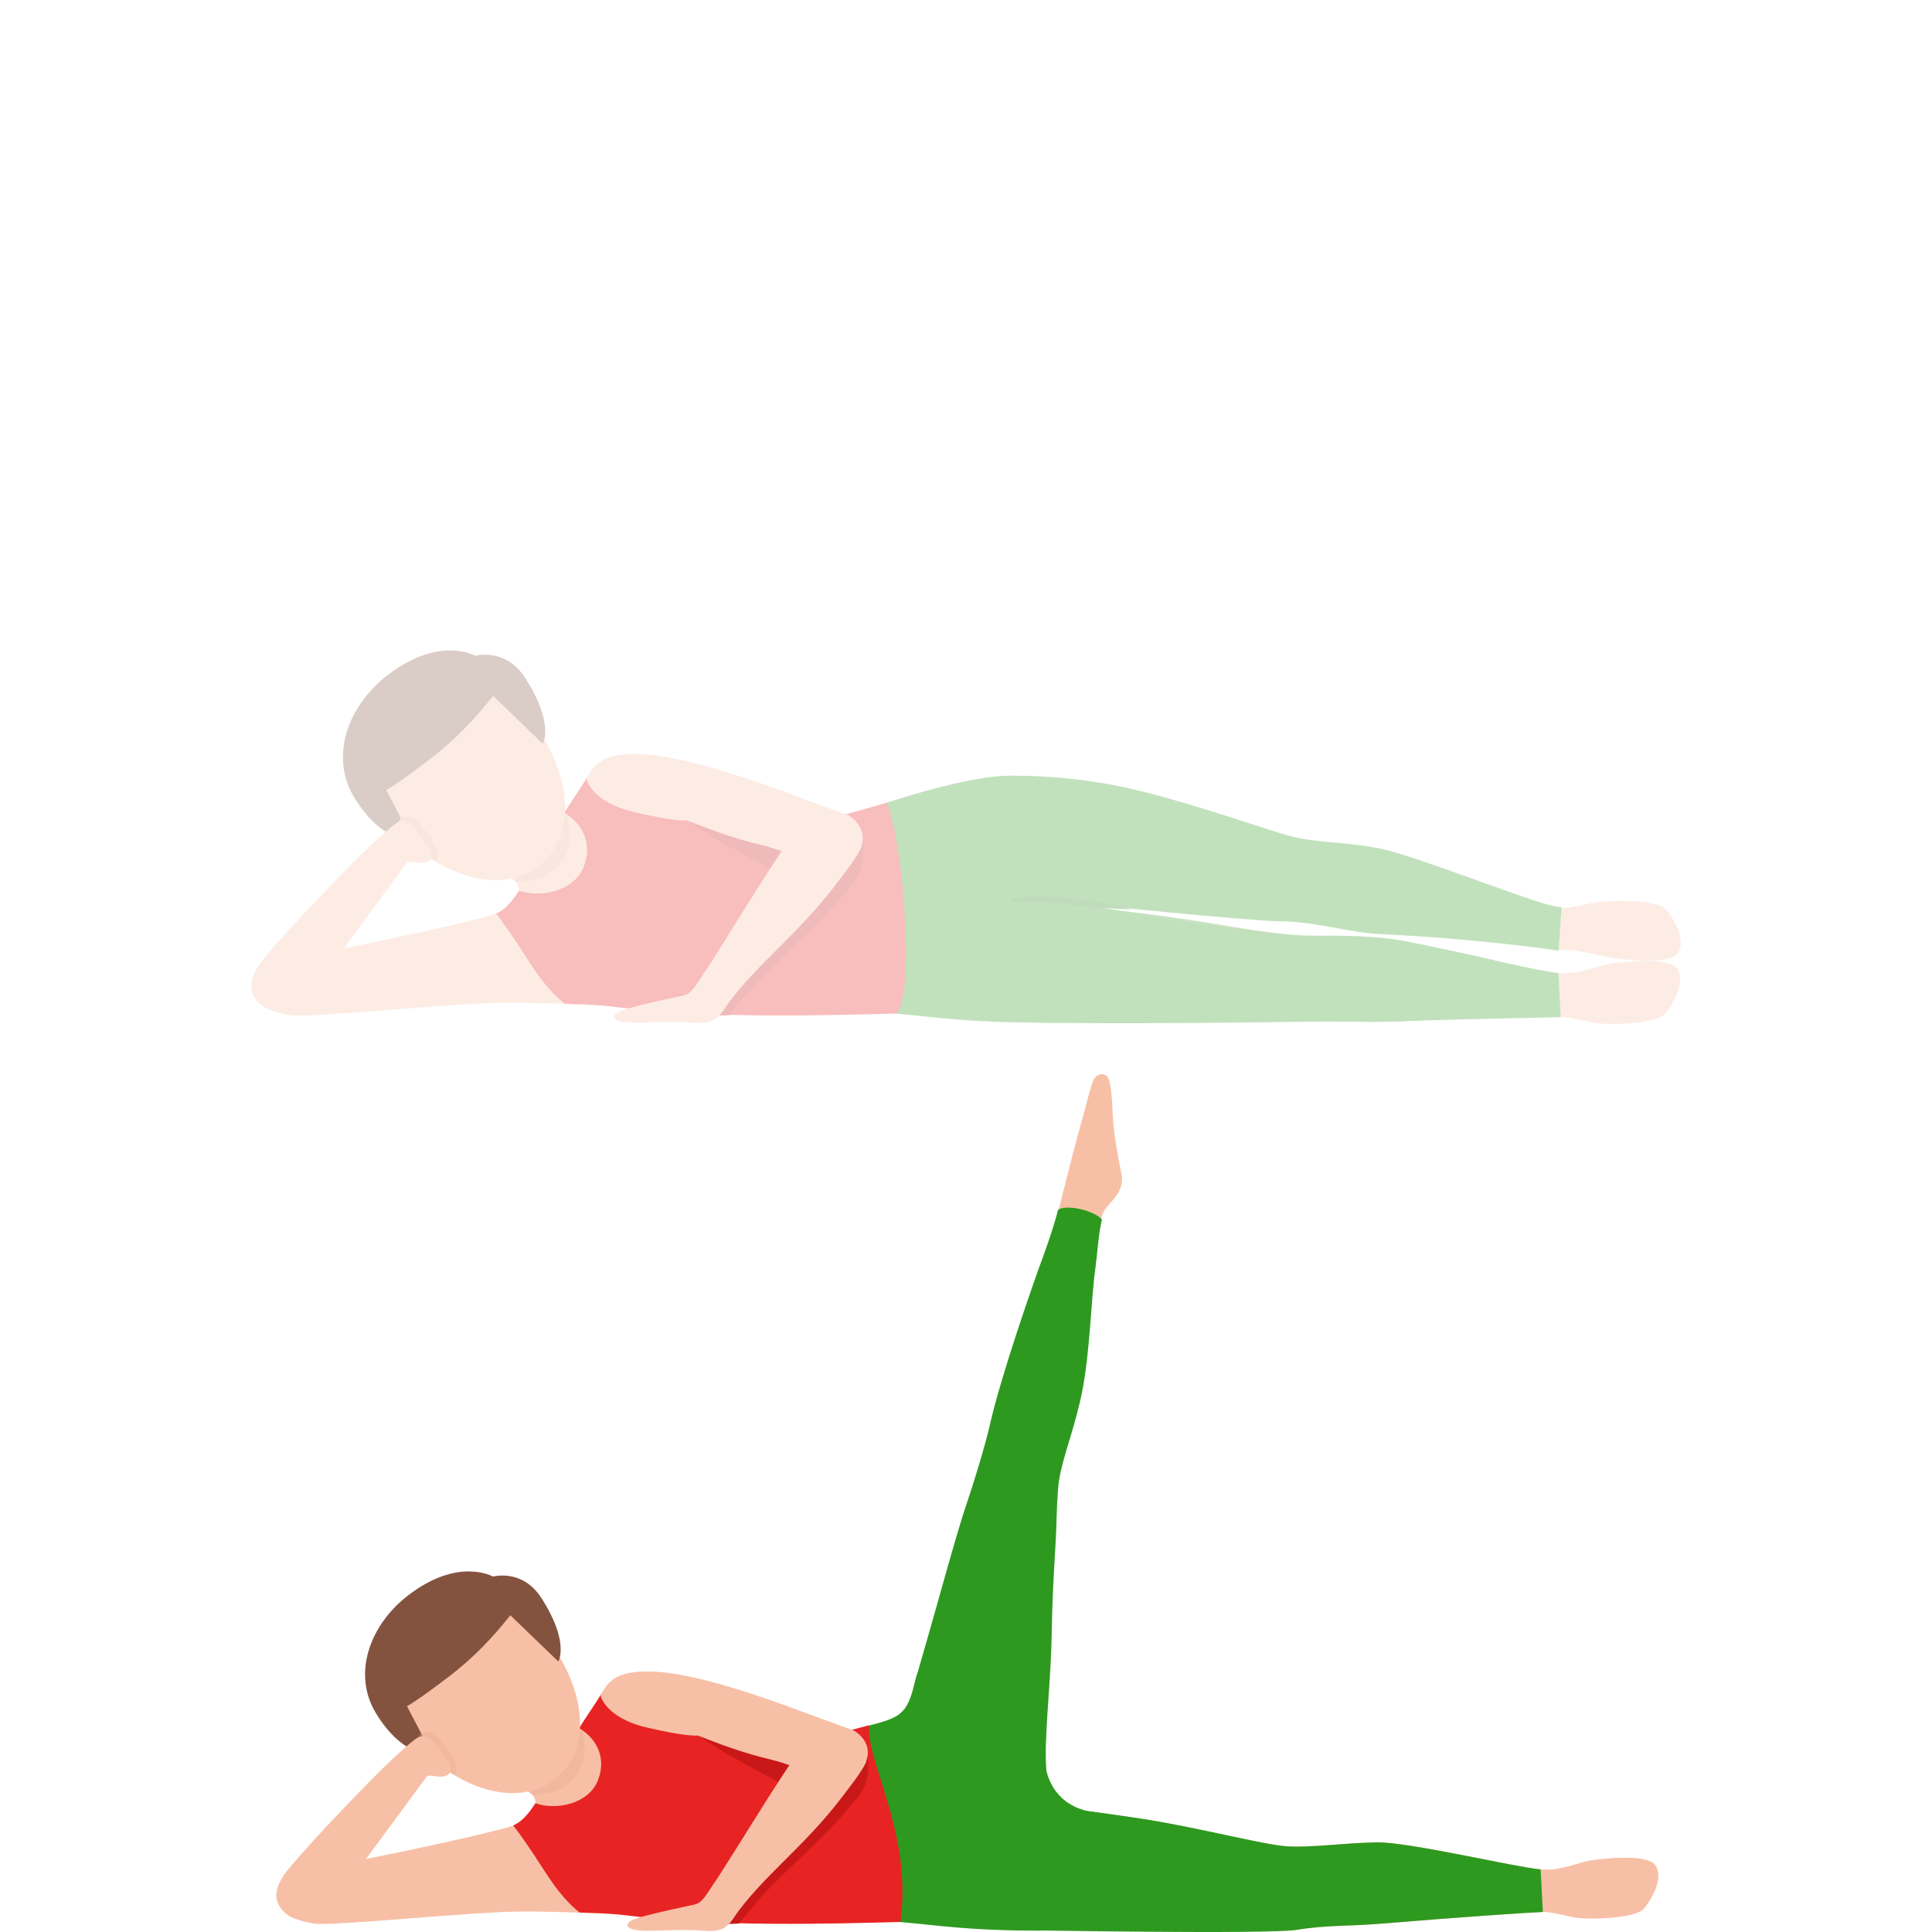 <svg width="300" height="300" viewBox="0 0 300 300" fill="none" xmlns="http://www.w3.org/2000/svg">
<path d="M170.816 189.829C171.025 188.957 171.284 188.237 171.599 187.788C172.623 186.334 174.437 185.218 174.209 182.645C174.209 182.645 173.554 179.447 173.155 176.839C172.756 174.231 172.695 171.044 172.695 171.044C172.47 168.47 172.322 166.932 171.345 166.822C170.652 166.742 169.964 166.944 169.481 168.531C168.636 171.322 168.408 172.727 167.784 174.741C167.332 176.203 165.194 184.544 164.049 189.273C165.925 190.388 168.401 189.726 170.816 189.829Z" fill="#F7C0A6"/>
<path d="M83.129 280.101C83.144 280.002 83.148 279.907 83.148 279.815C83.091 277.942 79.485 277.07 79.485 277.07L87.419 268.443C87.419 268.443 92.619 272.003 91.25 274.47" fill="#F7C0A6"/>
<path d="M48.853 298.696C51.88 299.107 72.936 296.887 81.209 296.796C83.259 296.773 86.207 295.208 86.553 290.959C86.899 286.707 83.054 282.488 80.159 283.368C73.032 285.534 51.519 289.768 48.974 290.179C45.502 290.738 43.018 291.824 43.136 294.431C43.246 297.043 45.829 298.284 48.853 298.696Z" fill="#F7C0A6"/>
<path d="M244.327 297.717C242.767 297.389 241.101 296.944 239.945 296.887C239.203 296.849 227.739 297.599 214.397 298.714C209.695 299.106 205.74 298.927 201.373 299.666C197.007 300.405 159.866 298.631 159.866 298.631C155.929 298.524 153.099 294.412 153.187 290.476C153.187 290.464 153.187 290.456 153.187 290.441C153.293 286.489 154.309 282.518 159.622 281.963C165.069 281.392 170.835 281.502 177.031 282.374C182.318 283.12 196.052 286.436 199.799 286.691C203.545 286.946 208.79 286.147 213.86 286.082C218.927 286.017 235.734 290.049 239.466 290.3C242.406 290.498 244.95 289.227 246.894 288.907C249.092 288.545 255.809 287.837 257.042 289.619C258.274 291.397 256.829 294.473 255.235 296.403C253.961 297.941 246.396 298.151 244.327 297.717Z" fill="#F7C0A6"/>
<path d="M153.187 290.438C153.187 290.449 153.187 290.461 153.187 290.472C153.099 294.409 154.1 299.598 158.032 299.705C158.032 299.705 197.007 300.397 201.374 299.663C205.74 298.924 209.696 299.103 214.397 298.711C226.732 297.679 237.344 296.979 239.576 296.891L239.226 290.278C235.054 289.897 218.828 286.018 213.861 286.082C208.794 286.147 203.545 286.947 199.799 286.692C196.052 286.437 185.821 283.692 177.031 282.374C170.181 281.346 163.167 280.25 157.721 280.821C152.407 281.373 153.293 286.486 153.187 290.438Z" fill="#2E991F"/>
<path d="M144.426 298.029C135.941 297.754 114.789 299.673 97.822 297.48C94.372 297.035 84.821 296.795 79.211 296.795C73.601 296.795 72.205 285.945 79.842 283.439C81.698 282.83 84.814 277.949 85.856 274.645C87.282 270.122 94.52 261.936 101.994 263.726C109.727 265.576 119.852 269.813 128.337 269.539C136.823 269.265 140.227 266.372 149.226 264.213C150.858 263.821 155.023 277.557 155.331 279.784C155.639 282.008 152.912 298.303 144.426 298.029Z" fill="#F7C0A6"/>
<path d="M155.541 260.761C158.23 266.03 161.908 266.555 162.098 272.201C162.345 279.561 167.591 281.133 169.641 281.339C175.114 281.887 168.922 299.792 161.452 299.792C147.493 299.792 143.389 298.437 134.907 298.163L134.279 268.12C139.726 266.685 140.844 266.502 142.13 260.906C143.758 253.798 153.053 255.888 155.541 260.761Z" fill="#2E991F"/>
<path d="M84.442 290.355C82.647 287.53 80.361 284.229 79.688 283.471C81.049 282.851 82.069 281.666 83.145 280.007C86.218 281.122 91.452 280.224 92.897 276.317C94.335 272.43 92.079 269.567 89.927 268.36C90.623 267.153 92.779 264.108 93.35 263.03C96.164 263.563 96.278 264.203 101.942 263.061C102.63 263.62 103.391 264.058 104.049 264.199C104.171 264.226 104.254 264.268 104.323 264.317C111.812 266.346 120.674 269.78 128.338 269.533C129.156 269.506 134.257 268.033 134.964 267.919C134.424 273.439 141.746 284.766 139.814 298.441C129.54 298.708 111.603 299.256 97.823 297.474C95.723 297.204 94.377 297.089 90.018 296.979C88.5 295.814 86.705 293.918 84.442 290.355Z" fill="#E82323"/>
<path opacity="0.4" d="M90.026 268.443C90.026 268.443 92.08 272.003 89.615 275.567C87.15 279.126 82.62 278.666 82.62 278.666L80.783 277.063L90.026 268.443Z" fill="#E8AD95"/>
<path d="M65.907 272.016C72.446 278.442 81.316 280.624 86.648 275.869C91.984 271.114 90.733 262.144 85.225 254.8C80.136 248.012 71.693 246.279 65.356 251.925C58.11 258.382 59.856 266.065 65.907 272.016Z" fill="#F7C0A6"/>
<path d="M63.408 247.702C71.232 241.706 76.553 244.812 76.553 244.812C76.553 244.812 81.087 243.529 84.046 248.109C88.511 255.008 86.697 258.004 86.697 258.004L79.246 250.82C76.633 254.09 73.776 257.247 69.577 260.441C66.691 262.638 64.462 264.233 63.199 264.937L67.075 272.365C67.075 272.365 62.636 273.035 58.368 266.015C54.675 259.935 57.38 252.324 63.408 247.702Z" fill="#845340"/>
<path opacity="0.4" d="M70.183 275.293C70.183 275.293 70.213 275.225 70.259 275.099L70.457 275.156L70.183 275.293Z" fill="#E8AD95"/>
<path opacity="0.4" d="M68.498 270.272C70.886 273.006 71.305 275.016 70.59 275.633L69.331 274.837C68.144 274.015 66.988 273.078 65.904 272.012C63.698 269.846 65.835 267.226 68.498 270.272Z" fill="#E8AD95"/>
<path d="M44.189 296.968C42.15 295.022 42.664 292.826 44.82 290.195C48.749 285.398 58.11 275.838 59.802 274.228C61.369 272.735 64.104 270.158 64.918 269.796C66.15 269.248 66.736 269.891 67.961 271.319C69.992 273.687 70.334 274.913 69.737 275.442C68.665 276.39 66.71 275.404 66.299 275.823C66.299 275.823 51.868 295.434 50.731 296.831C49.594 298.228 46.228 298.917 44.189 296.968Z" fill="#F7C0A6"/>
<path d="M164.806 282.885C165.114 280.989 162.011 281.008 162.421 270.458C162.661 264.279 163.197 260.019 163.311 253.508C163.441 246.092 163.916 240.221 164 237.811C164.08 235.397 164.16 231.762 164.452 229.854C165.023 226.142 166.986 221.532 168.089 215.825C169.245 209.855 169.443 201.563 170.086 196.979C170.363 195.007 170.565 191.634 171.097 189.403C171.101 189.391 171.105 189.376 171.109 189.365C169.979 187.979 165.54 186.932 164.281 187.876C164.274 187.91 164.27 187.952 164.262 187.986C163.92 189.437 162.825 192.844 161.908 195.292C160.672 198.601 155.442 213.51 153.73 221.159C153.004 224.41 150.992 230.92 150.212 233.151C149.436 235.382 148.215 239.433 145.268 249.998C141.62 263.072 139.657 267.534 140.133 278.362C140.399 284.43 147.386 288.988 153.072 287.777C158.926 286.532 163.737 289.437 164.806 282.885Z" fill="#2E991F"/>
<path d="M128.495 273.587C119.728 280.649 116.556 291.579 109.416 298.726C109.321 298.821 114.688 298.767 114.772 298.661C118.956 293.376 120.032 292.6 127.198 285.686C130.682 282.32 132.268 279.983 133.633 278.483C134.991 276.986 131.233 271.378 128.495 273.587Z" fill="#C91818"/>
<path d="M110.773 292.585C108.726 295.844 108.513 295.593 106.786 295.966C102.762 296.83 100.933 297.272 99.278 297.751C97.103 298.383 96.715 299.278 98.674 299.678C100.495 300.051 105.048 299.472 109.122 299.799C111.18 299.963 112.317 299.765 113.367 298.562C114.173 297.633 116.873 293.339 116.695 291.686C116.527 290.133 112.168 290.358 110.773 292.585Z" fill="#F7C0A6"/>
<path d="M134.142 270.458C134.002 270.4 126.52 270.122 124.569 268.79C112.534 260.589 97.339 263.753 103.121 266.833C108.727 269.825 108.472 269.506 108.472 269.506C111.835 271.95 116.794 274.531 120.351 276.442C122.416 277.554 121.986 277.516 125.523 280.451C128.65 283.269 137.311 279.88 134.142 270.458Z" fill="#C91818"/>
<path d="M126.596 268.33C119.898 277.383 113.215 289.46 107.35 297.683C105.251 300.63 112.42 299.914 113.74 298.018C118.46 291.226 124.728 286.989 130.841 278.929C132.575 276.641 133.473 275.556 134.412 273.759C135.352 271.966 128.688 265.501 126.596 268.33Z" fill="#F7C0A6"/>
<path d="M132.659 268.744C132.511 268.725 123.808 265.482 121.583 264.686C107.868 259.794 102.136 259.23 98.469 259.66C95.499 260.007 94.255 261.259 93.243 263.27C93.243 263.27 93.966 266.704 100.333 268.223C106.514 269.7 108.343 269.494 108.343 269.494C112.215 271.01 115.505 272.209 119.43 273.157C121.709 273.709 124.173 274.558 128.338 276.503C132.081 278.437 137.919 272.232 132.659 268.744Z" fill="#F7C0A6"/>
<g opacity="0.3">
<path d="M246.829 158.147C245.236 157.729 243.541 157.188 242.349 157.066C241.586 156.987 229.71 154.941 215.875 155.319C210.998 155.449 237.925 150.819 241.767 151.277C244.791 151.64 248.319 150.039 250.34 149.826C252.629 149.585 259.209 148.851 260.385 150.709C261.56 152.566 259.905 155.576 258.159 157.425C256.763 158.912 248.94 158.699 246.829 158.147Z" fill="#F7C0A6"/>
<path d="M247.386 140.188C245.774 140.508 244.052 140.949 242.856 141C242.089 141.036 230.236 137.664 216.444 136.465C211.583 136.043 238.058 147.764 241.916 147.531C244.956 147.35 248.02 148.348 250.025 148.679C252.298 149.057 259.24 149.807 260.518 148.02C261.792 146.234 260.301 143.134 258.661 141.182C257.348 139.616 249.526 139.758 247.386 140.188Z" fill="#F7C0A6"/>
<path d="M155.444 158.21C163.4 159.366 168.261 158.609 174.687 158.21C183.984 157.631 193.827 157.859 197.76 157.69C201.693 157.52 207.175 158.467 212.484 158.652C217.793 158.841 236.265 157.433 240.182 157.272C240.551 157.256 240.898 157.283 241.22 157.343L241.7 151.329C241.373 151.368 241.098 151.34 240.823 151.348C240.044 151.368 227.271 147.239 213.31 145.776C208.386 145.259 203.242 146.016 198.676 145.157C195.278 144.522 177.42 141.414 167.313 140.819C165.009 140.684 157.12 140.767 157.12 140.767C157.12 140.767 164.836 139.986 167.117 140.227C167.919 140.326 193.93 143.019 198.633 143.047C204.241 143.082 209.464 144.825 214.407 145.054C228.431 145.697 240.312 147.349 241.082 147.487C241.354 147.535 241.684 147.527 241.999 147.617L242.486 140.838C242.16 140.85 241.814 140.826 241.448 140.755C237.598 140.006 219.413 132.738 214.195 131.74C208.142 130.585 204.473 130.979 199.884 129.701C196.093 128.644 183.307 124.085 174.191 122.169C165.795 120.406 158.394 120.469 158.197 120.461C152.825 120.244 148.039 121.865 143.155 123.017L138.436 154.511C143.973 156.582 151.17 157.587 155.444 158.21Z" fill="#2E991F"/>
<path d="M80.59 138.384C80.606 138.282 80.609 138.183 80.609 138.088C80.55 136.148 76.822 135.245 76.822 135.245L85.026 126.309C85.026 126.309 90.402 130 88.986 132.551" fill="#F7C0A6"/>
<path d="M45.148 157.646C48.279 158.072 70.05 155.773 78.604 155.678C80.723 155.655 83.771 154.034 84.129 149.633C84.487 145.228 80.511 140.858 77.518 141.769C70.148 144.013 47.905 148.398 45.274 148.824C41.684 149.404 39.116 150.528 39.238 153.229C39.352 155.935 42.022 157.22 45.148 157.646Z" fill="#F7C0A6"/>
<path d="M247.261 158.79C245.649 158.451 243.926 157.989 242.731 157.93C241.964 157.891 230.111 156.506 216.315 157.662C211.454 158.068 206.609 157.875 202.85 157.859C202.661 157.859 159.932 157.575 159.932 157.575C155.862 157.465 152.936 153.206 153.026 149.128C153.026 149.116 153.026 149.104 153.026 149.092C153.137 144.999 153.4 141.28 158.894 140.704C164.526 140.112 170.488 141.016 176.894 141.919C182.36 142.692 197.348 144.943 201.221 145.208C205.095 145.472 210.518 146.616 215.761 146.549C220.999 146.482 238.377 150.843 242.235 151.104C245.275 151.309 247.906 149.991 249.916 149.66C252.189 149.285 259.134 148.552 260.408 150.398C261.682 152.239 260.188 155.426 258.54 157.425C257.223 159.026 249.401 159.243 247.261 158.79Z" fill="#F7C0A6"/>
<path d="M153.026 149.092C153.026 149.104 153.026 149.116 153.026 149.128C152.935 153.206 146.793 158.265 158.036 158.691C169.28 159.117 198.271 158.719 202.849 158.648C208.017 158.565 211.831 158.774 216.708 158.605C230.236 158.139 240.04 158.029 242.349 157.938L241.987 151.084C237.673 150.689 220.861 146.351 215.76 145.76C209.129 144.991 205.095 145.472 201.221 145.208C197.347 144.944 185.982 143.283 176.893 141.919C169.811 140.854 162.559 138.925 156.927 139.521C151.433 140.097 153.136 144.999 153.026 149.092Z" fill="#2E991F"/>
<path d="M143.969 156.957C135.195 156.673 113.325 158.66 95.782 156.389C92.215 155.927 82.34 155.679 76.539 155.679C70.738 155.679 69.295 144.439 77.192 141.844C79.111 141.213 82.332 136.157 83.409 132.734C84.884 128.049 92.368 119.57 100.096 121.424C108.091 123.34 118.56 127.73 127.333 127.446C136.107 127.162 139.627 124.165 148.932 121.929C150.619 121.522 154.925 135.751 155.244 138.058C155.562 140.361 152.743 157.24 143.969 156.957Z" fill="#F7C0A6"/>
<path d="M162.397 123.62C165.052 130.766 166.075 140.167 168.198 140.38C173.857 140.948 169.295 158.782 161.572 158.782C147.139 158.782 142.895 157.378 134.125 157.094L133.477 125.974C142.341 123.225 159.904 116.915 162.397 123.62Z" fill="#2E991F"/>
<path d="M81.947 149.005C80.091 146.079 77.727 142.66 77.031 141.875C78.439 141.232 79.493 140.006 80.606 138.286C83.784 139.442 89.195 138.511 90.689 134.465C92.176 130.438 89.844 127.473 87.618 126.222C88.338 124.972 90.567 121.817 91.157 120.701C94.068 121.253 94.186 121.916 100.041 120.733C100.753 121.312 101.54 121.766 102.22 121.916C102.346 121.943 102.432 121.987 102.503 122.038C110.247 124.14 119.41 127.697 127.334 127.441C128.18 127.413 137.02 124.791 137.752 124.669C140.505 132.031 141.948 154.905 139.199 157.382C128.577 157.658 110.03 158.226 95.782 156.38C93.611 156.1 92.219 155.982 87.712 155.867C86.143 154.66 84.287 152.696 81.947 149.005Z" fill="#E82323"/>
<path d="M87.721 126.309C87.721 126.309 89.844 130 87.296 133.687C84.747 137.375 80.064 136.894 80.064 136.894L78.164 135.233L87.721 126.309Z" fill="#E8AD95"/>
<path d="M62.782 130.009C69.539 136.666 78.71 138.925 84.223 134C89.741 129.074 88.447 119.783 82.752 112.175C77.49 105.144 68.764 103.349 62.208 109.202C54.72 115.886 56.525 123.849 62.782 130.009Z" fill="#F7C0A6"/>
<path d="M60.199 104.828C68.292 98.613 73.79 101.831 73.79 101.831C73.79 101.831 78.478 100.502 81.537 105.246C86.154 112.392 84.279 115.496 84.279 115.496L76.575 108.05C73.873 111.438 70.919 114.707 66.578 118.016C63.593 120.291 61.288 121.944 59.983 122.673L63.99 130.368C63.99 130.368 59.401 131.062 54.988 123.789C51.169 117.495 53.965 109.612 60.199 104.828Z" fill="#845340"/>
<path d="M67.203 133.404C67.203 133.404 67.235 133.333 67.282 133.203L67.486 133.262L67.203 133.404Z" fill="#E8AD95"/>
<path d="M65.461 128.203C67.93 131.034 68.363 133.117 67.624 133.755L66.322 132.931C65.095 132.079 63.9 131.109 62.779 130.005C60.498 127.761 62.708 125.048 65.461 128.203Z" fill="#E8AD95"/>
<path d="M40.327 155.855C38.219 153.84 38.75 151.565 40.98 148.84C45.043 143.871 54.721 133.968 56.471 132.3C58.091 130.754 60.919 128.084 61.76 127.709C63.035 127.141 63.64 127.808 64.906 129.287C67.007 131.736 67.361 133.01 66.743 133.558C65.634 134.54 63.613 133.518 63.188 133.952C63.188 133.952 48.267 154.266 47.092 155.713C45.916 157.165 42.435 157.875 40.327 155.855Z" fill="#F7C0A6"/>
<path d="M127.495 131.637C118.43 138.953 115.151 150.275 107.769 157.677C107.671 157.776 113.22 157.721 113.306 157.61C117.632 152.136 118.745 151.332 126.154 144.17C129.756 140.684 131.396 138.263 132.808 136.709C134.212 135.159 130.327 129.35 127.495 131.637Z" fill="#C91818"/>
<path d="M109.173 151.316C107.057 154.692 106.837 154.432 105.051 154.818C100.891 155.713 98.999 156.171 97.288 156.668C95.039 157.322 94.638 158.249 96.663 158.663C98.547 159.05 103.254 158.45 107.466 158.789C109.594 158.959 110.77 158.754 111.855 157.508C112.689 156.545 115.481 152.097 115.296 150.385C115.123 148.776 110.616 149.009 109.173 151.316Z" fill="#F7C0A6"/>
<path d="M133.335 128.396C133.19 128.337 125.454 128.049 123.437 126.669C110.994 118.174 95.283 121.451 101.26 124.641C107.057 127.741 106.794 127.41 106.794 127.41C110.27 129.946 115.398 132.616 119.075 134.595C121.211 135.747 120.767 135.708 124.424 138.748C127.657 141.666 136.611 138.157 133.335 128.396Z" fill="#C91818"/>
<path d="M125.533 126.191C118.608 135.57 111.698 148.079 105.634 156.597C103.463 159.65 110.876 158.908 112.241 156.944C117.121 149.909 123.602 145.519 129.922 137.171C131.715 134.801 132.643 133.677 133.615 131.815C134.586 129.958 127.696 123.261 125.533 126.191Z" fill="#F7C0A6"/>
<path d="M131.801 126.621C131.648 126.601 122.65 123.241 120.349 122.417C106.168 117.349 100.241 116.765 96.45 117.211C93.379 117.57 92.093 118.863 91.047 120.95C91.047 120.95 91.794 124.507 98.377 126.08C104.768 127.61 106.66 127.398 106.66 127.398C110.663 128.967 114.065 130.209 118.123 131.191C120.479 131.763 123.027 132.643 127.334 134.658C131.203 136.661 137.24 130.233 131.801 126.621Z" fill="#F7C0A6"/>
<path d="M156.841 139.789C156.77 140.298 161.222 139.816 165.642 140.424C170.062 141.031 175.718 141.22 175.718 141.22C175.718 141.22 171.258 140.041 166.574 139.493C160.982 138.842 156.911 139.284 156.841 139.789Z" fill="#2B871B"/>
</g>
</svg>
